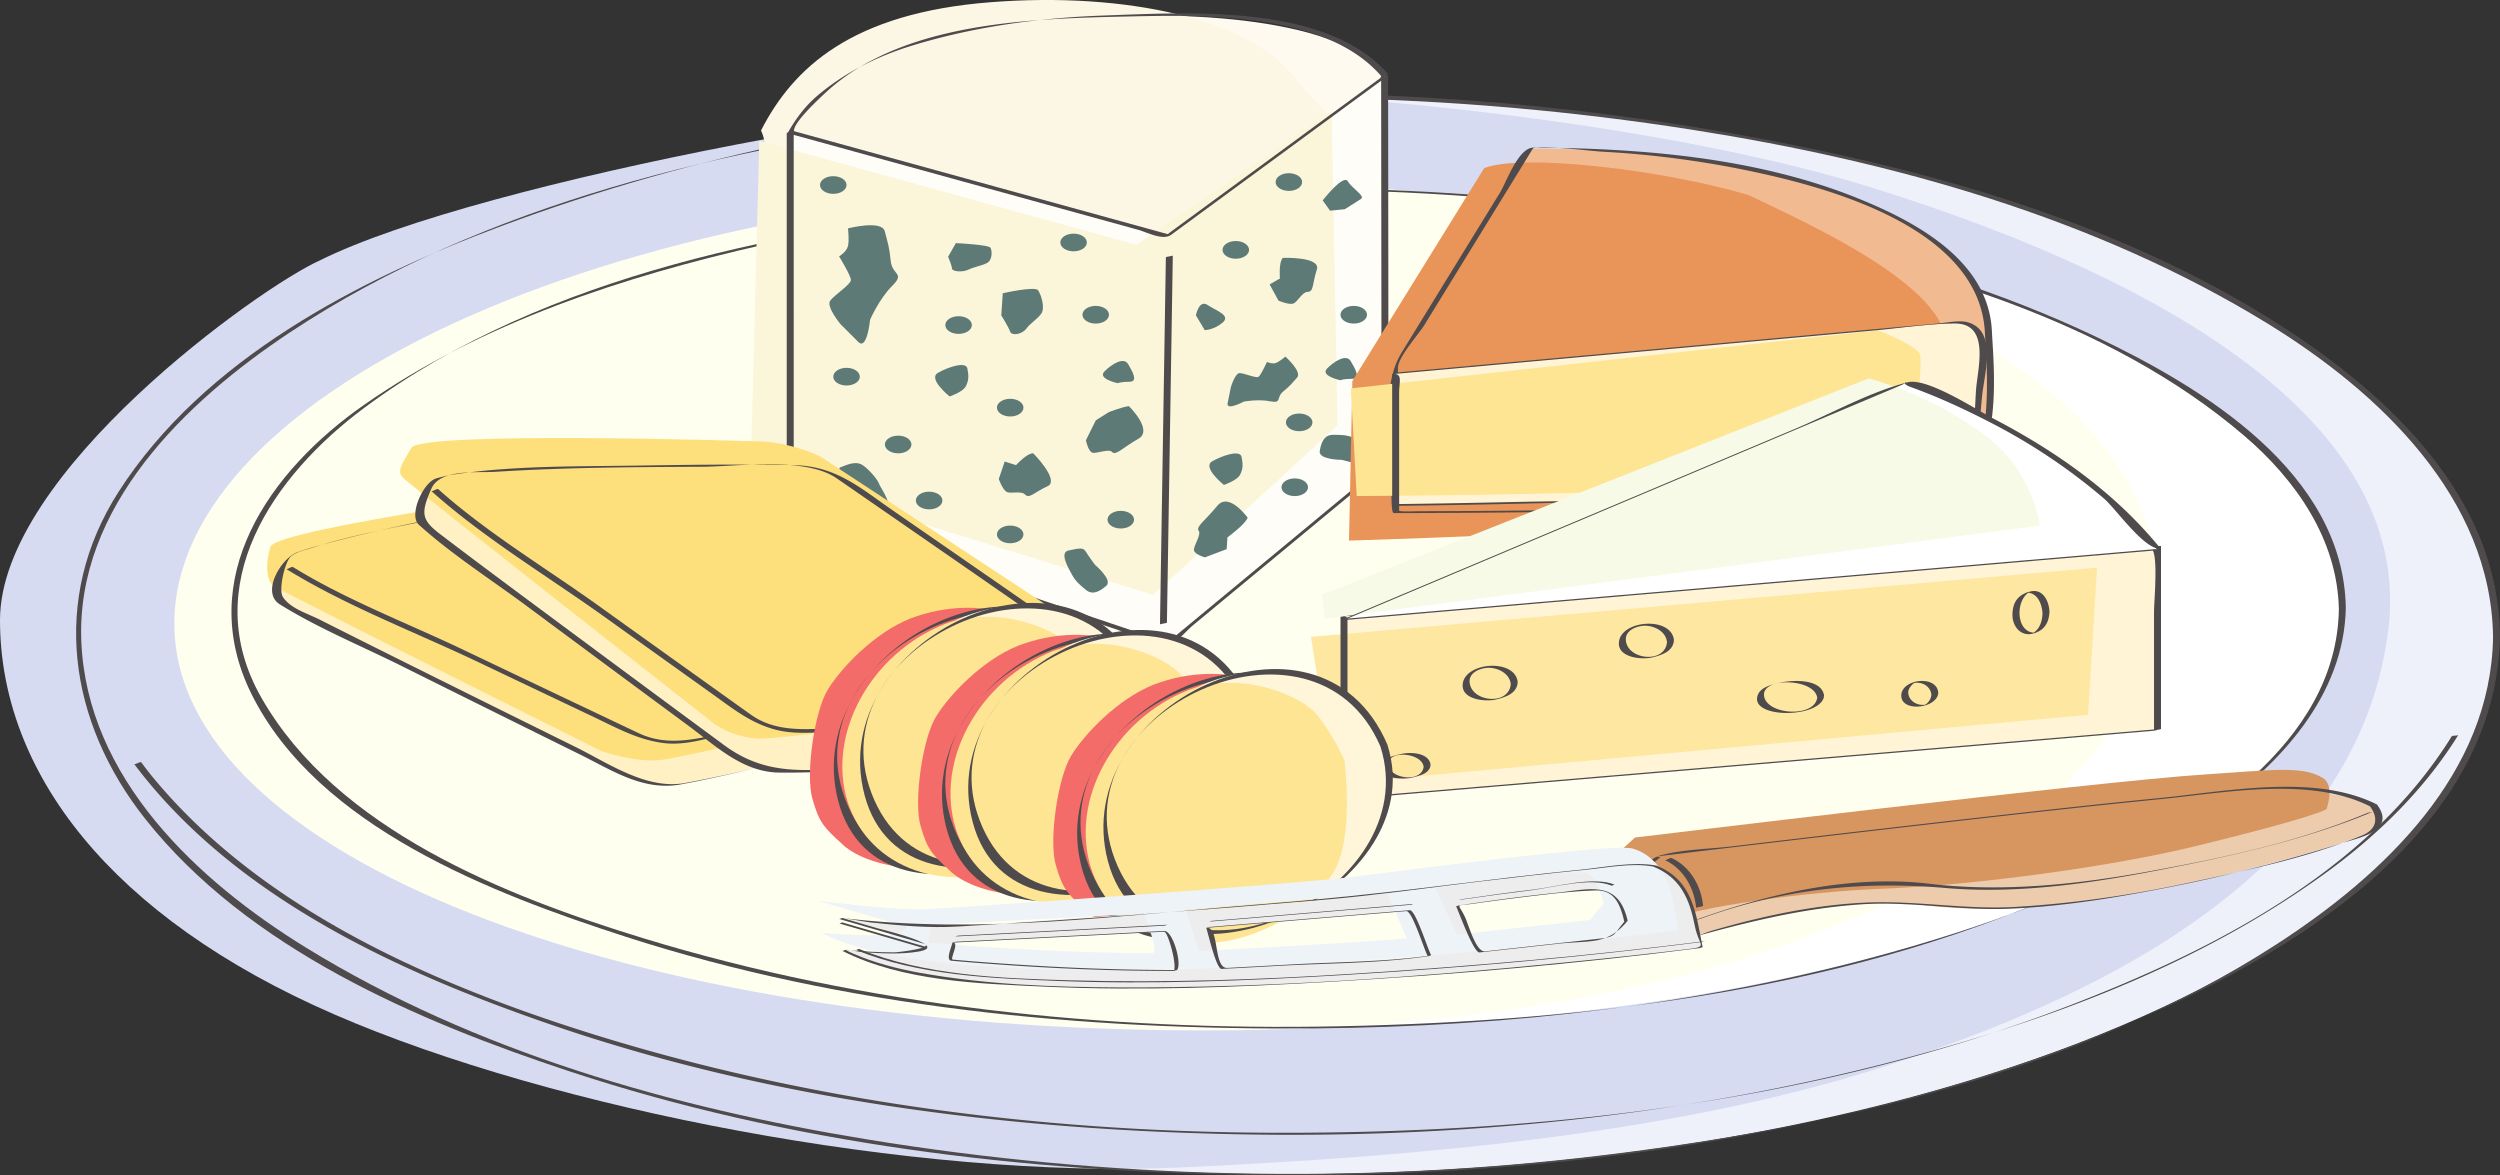 <svg xmlns="http://www.w3.org/2000/svg" width="295.473" height="138.908"><rect width="100%" height="100%" fill="#333333" stroke="none"/><path fill="#eff1fa" d="M295.063 75.145c0 35.148-63.997 63.64-142.938 63.64-78.941 0-142.934-28.492-142.934-63.64 0-35.148 63.993-63.645 142.934-63.645s142.938 28.497 142.938 63.645"/><path fill="#d6dbf2" d="M221.336 22.207c36.855 11.512 63.789 28.735 60.945 52.141-2.844 23.402-23.758 40.36-60.172 51.895-23.359 7.394-51.59 10.351-82.765 11.746-31.176 1.398-74.032-6.89-99.79-18.078C12.938 108.352 0 91.149 0 73.28c0-17.42 30.742-39.345 37.777-42.49 18.883-9.44 78.66-20.425 101.567-20.085 22.91.34 58.781 4.253 81.992 11.503"/><path fill="#4f4b4c" d="M294.652 75.254c-.226 16.172-12.93 28.164-25.609 36.36-23.469 15.175-52.266 21.601-79.629 24.925-28.809 3.5-58.297 2.805-86.93-1.875-22.976-3.753-46.332-10.375-66.297-22.652C23.31 104.094 10.29 91.946 9.613 75.844c-.672-15.965 12.41-28.437 24.637-36.55 23.129-15.34 51.781-21.883 78.91-25.34 28.809-3.668 58.317-3.106 86.992 1.406 23.524 3.699 47.493 10.36 67.914 22.918 13.094 8.054 26.356 20.523 26.586 36.976 0-.062.825-.144.82-.218-.226-16.172-12.929-28.164-25.609-36.36-19.52-12.625-43-19.015-65.664-23-47.43-8.34-99.46-5.926-144.863 11.012-16.938 6.316-35.23 15.734-45.297 31.398-8.148 12.688-5.941 27.27 3.156 38.735 12.137 15.297 32.09 23.843 50.106 29.797 25.93 8.57 53.566 11.882 80.781 12.257 32.664.454 66.106-3.812 96.832-15.273 20.649-7.7 50.2-22.895 50.559-48.566 0 .07-.82.136-.82.218"/><path fill="#4f4b4c" d="M289.746 87.055c-9.883 15.942-28.187 25.238-45.121 31.774-29.645 11.437-62.324 15.14-93.934 15.05-27.699-.078-55.699-3.68-82.132-12.132-18.485-5.91-38.211-14.79-50.743-30.188a45.908 45.908 0 0 1-1.129-1.473c-.066-.09-.761.301-.82.223 11.781 15.672 31.074 24.527 49.121 30.746 25.992 8.957 53.832 12.465 81.215 13.004 26.094.512 52.54-2.07 77.82-8.684 17.97-4.703 35.895-11.304 51.012-22.32 6.082-4.433 11.555-9.805 15.531-16.219-.105.172-.71.04-.82.22"/><path fill="#fff" d="M276.84 71.926c0 27.352-55.797 49.528-124.621 49.528-68.828 0-124.621-22.176-124.621-49.528 0-27.355 55.793-49.531 124.62-49.531 68.825 0 124.622 22.176 124.622 49.531"/><path fill="ivory" d="M254.969 69.848c0 27.356-43.633 51.938-112.461 51.938-68.824 0-121.903-20.72-121.903-48.075 0-27.351 52.399-52.113 121.227-52.113 68.824 0 113.137 20.895 113.137 48.25"/><path fill="#4f4b4c" d="M276.43 72.036c-.293 15.949-16.852 25.992-29.559 32.027-27.203 12.922-58.918 16.633-88.742 17.234-27.57.559-55.672-2.328-82.106-10.41-16.222-4.96-36.222-12.836-45.117-28.402-7.62-13.336 1.38-26.274 12.14-34.278 21.536-16.02 50.747-21.238 76.763-24.054 28.804-3.121 58.343-2.063 86.8 3.386 20.332 3.895 42.579 10.231 58.63 23.958 6.109 5.222 11.038 12.269 11.19 20.539-.003-.059.821-.145.821-.22-.293-15.948-16.848-25.991-29.555-32.027-22.699-10.78-48.597-14.96-73.445-16.761-28.023-2.031-56.617-.309-84.04 5.906-16.464 3.734-33.202 9.176-47.151 18.895-11.23 7.824-20.13 20.503-13.34 34.191 7.82 15.762 28.59 23.633 44.144 28.664 26.16 8.465 54.242 11.098 81.617 10.86 22.88-.196 46.051-2.817 68.118-9.008 13.25-3.715 26.422-8.598 37.777-16.512 8.078-5.629 15.687-13.828 15.875-24.207-.004.074-.82.133-.82.219"/><path fill="#4f4b4c" d="M202.934 67.243c-.317 6.625-7.536 10.308-12.84 12.62-13.403 5.848-29.36 6.696-43.801 6.223-10.957-.355-22.113-2.047-32.387-5.968-5.636-2.149-13.672-6.153-14.004-13.094-.308-6.461 8.012-10.516 12.84-12.621 13.403-5.848 29.36-6.696 43.801-6.223 10.957.356 22.113 2.047 32.387 5.965 5.636 2.152 13.672 6.156 14.004 13.098-.004-.051.824-.153.82-.22-.395-8.304-11.219-12.253-17.738-14.429-13.207-4.414-27.73-5.183-41.532-4.555-8.382.387-16.855 1.586-24.922 3.946-7.101 2.07-16.761 5.133-19.964 12.547-3.262 7.55 6.976 13 12.324 15.332 12.082 5.27 26.066 6.465 39.086 6.55 10.254.067 20.71-1 30.625-3.683 7.164-1.942 15.203-4.492 20.105-10.402 1.258-1.516 1.922-3.356 2.016-5.305-.004.082-.817.129-.82.219"/><path fill="#fefaf0" d="M163.648 8.872c0 .171-2.964 8.363-2.964 8.363l-23 15.683L96.207 22.29s-1.738-4.355-2.742-6.601C97.27 8.27 108.508 3.524 124.96 2.25c16.203-1.253 33.578.059 38.687 6.622"/><path fill="#fcf6e5" d="M152.852 8.97c0 .175 5.054 5.577 5.054 5.577L132.63 31l-41.813-9.136s.13-4.203-.87-6.45C93.75 7.997 100.675 1.528 117.128.258 133.332-1 147.742 2.407 152.852 8.97"/><path fill="#4f4b4c" d="M163.234 8.98c-1.078 3.852-1.847 7.606-5.148 9.856a31226.29 31226.29 0 0 1-16.254 11.082c-1.508 1.028-3.016 2.059-4.523 3.082.664-.449.988-.14.086-.37-.82-.212-1.645-.423-2.461-.633-6.34-1.622-12.676-3.247-19.012-4.872-5.711-1.464-11.426-2.925-17.137-4.39-1.133-.29-2.012-.18-2.453-1.274a219.95 219.95 0 0 0-2.457-5.882c-.375-.86 2.898-3.868 3.45-4.395 8.991-8.582 24.241-8.977 35.94-9.234 9.051-.203 23.399-.532 29.97 7.03.085.099.745-.308.824-.218-7.27-8.367-23.575-7.281-33.454-6.933-7.761.273-15.457 1.3-22.882 3.585-4.086 1.258-7.973 3.2-11.223 5.989-1.426 1.23-2.535 2.758-3.445 4.394-.383.688 2.28 5.45 2.668 6.41.254.63 2.64.852 3.238 1 3.207.825 6.414 1.649 9.625 2.47 7.46 1.91 14.922 3.823 22.383 5.737 1.984.508 4.937 2.004 7.004 1.43.968-.27 2.02-1.332 2.836-1.887 3.203-2.183 6.402-4.367 9.605-6.55 3.969-2.703 9.867-5.024 11.543-9.676.71-1.977 1.531-3.95 2.102-5.969-.04.133-.782.074-.825.219"/><path fill="#fffdf8" d="m163.648 9.043-25.68 18.844-44.57-12.285v45.547l44.57 15.027 25.731-21.3-.05-45.833"/><path fill="#fbf5d9" d="m157.383 13.153-23.07 15.781-44.575-12.285-1.011 39.02 47.57 14.64 21.781-20.039-.695-37.117"/><path fill="#4f4b4c" d="m163.234 9.157-16.789 12.32c-2.703 1.984-5.406 3.969-8.11 5.95-1.16.85-.124.304-.19.284l-2.72-.75c-13.87-3.82-27.745-7.644-41.616-11.468-.07-.02-.825.203-.825.218v37.09c0 1.887-1.191 8.055.903 8.762l17.172 5.789c7.125 2.402 14.25 4.8 21.375 7.207 1.699.57 4.066 2.047 5.89 1.523.871-.25 1.957-1.59 2.637-2.152 2.8-2.316 5.598-4.637 8.398-6.953l14.496-12c.918-.762.25-4.684.25-5.77-.008-5.289-.011-10.574-.019-15.863-.012-8.137-.02-16.273-.027-24.406 0 .062-.825.137-.825.219.016 12.437.032 24.879.043 37.316.004 2.602 1.204 7.527-.972 9.328-5.324 4.406-10.653 8.817-15.977 13.227-2.355 1.949-4.71 3.902-7.066 5.851-.531.438-1.059.875-1.586 1.313.414-.344.965-.04-.195-.43l-17.172-5.789-21.371-7.207c-1.633-.55-3.266-1.102-4.899-1.648-.57-.192-.23-2.164-.23-2.672V15.52c0 .457-1.414.031.105.45l2.555.702c6.586 1.817 13.172 3.633 19.758 5.446 6.125 1.687 12.25 3.375 18.379 5.066.902.246 2.828 1.29 3.808.57 8.547-6.273 17.098-12.547 25.645-18.816-.211.152-.61.059-.825.219"/><path fill="#4f4b4c" d="M137.793 30.414c-.23 14.465-.465 28.926-.695 43.391 0-.074.82-.137.82-.223.234-14.46.465-28.925.695-43.386 0 .07-.82.136-.82.218"/><path fill="#5e7a77" d="M156.328 23.684s2.438-3.137 2.961-2.266c.524.871 2.094 1.743 1.57 2.09-.523.348-1.918 1.219-1.918 1.219l-1.742.176-.87-1.219m-4.708 6.793s4.531-.172 4.012 1.395c-.524 1.57-.352 2.617-1.051 2.617-.691 0-1.219 1.218-1.738 1.39-.524.176-1.742-.347-1.742-.347l-1.047-1.918 1.218-.696s-.171-1.918.348-2.441m-29.504 23.098s3.195 3.214 1.688 3.894c-1.504.676-2.157 1.512-2.63 1-.472-.512-1.722-.07-2.206-.336-.48-.265-.926-1.52-.926-1.52l.703-2.066 1.34.426s1.289-1.43 2.031-1.398m11.301-5.578s2.926 2.843 1.129 3.859c-1.797 1.012-2.676 2.035-3.098 1.574-.426-.46-1.89.254-2.375.059-.48-.196-.73-1.457-.73-1.457l1.168-2.356 1.558-.976s1.54-.598 2.348-.703m14.042 13.187s-2.21-3.09-3.593-1.398c-1.375 1.691-2.574 2.48-2.203 2.933.367.45-.644 1.84-.55 2.328.093.489 1.288.828 1.288.828l2.578-.972.09-1.39s2.118-1.54 2.391-2.329m-2.809-3.871s-2.613-2.09-1.394-2.785c1.222-.7 3.312-1.399 3.484-.524.176.871.176 1.395-.172 2.09-.347.695-1.918 1.219-1.918 1.219M112.238 46.86s-2.613-2.09-1.39-2.79c1.218-.695 3.308-1.394 3.484-.523.176.871.176 1.395-.176 2.094-.347.695-1.918 1.219-1.918 1.219m46.356 7.492s-2.79 0-2.614-1.047c.172-1.043.52-1.914 1.567-1.914s1.566 0 2.437.348c.875.347 2.793 1.043 2.094 1.914-.695.875-1.047 1.398-1.57 1.222-.524-.175-1.914-.523-1.914-.523m-29.18 12.402s2.14 1.79 1.34 2.48c-.805.692-1.629 1.138-2.434.47-.8-.672-1.203-1.004-1.652-1.832-.445-.825-1.473-2.586-.379-2.81 1.098-.226 1.7-.401 1.988.063.29.473 1.137 1.63 1.137 1.63m11.93-29.481s.347-1.914 1.39-1.219c1.047.695 2.79 1.219 1.746 2.09-1.046.871-2.093.871-2.093.871l-1.043-1.742m17.074 7.668s-2.438-.524-1.566-1.395c.87-.87 2.261-1.742 2.785-.87.523.87 1.222 2.093.175 2.093-1.046 0-1.394.172-1.394.172m-26.313.348s-2.44-.52-1.57-1.395c.871-.871 2.27-1.738 2.79-.871.523.871 1.218 2.094.175 2.094-1.047 0-1.395.171-1.395.171m-31.886-18.296s4.008-1.043 4.355.351c.348 1.39.524 1.742.696 3.485.175 1.742 1.742 1.39.175 2.96-1.57 1.57-2.613 4.008-2.613 4.008s-.352 3.66-1.395 2.614c-1.046-1.043-2.09-2.09-2.09-2.09s-1.745-2.09-1.222-2.79c.523-.695 2.441-1.917 2.441-2.437 0-.523-1.394-2.789-1.394-2.789s.871-.523 1.047-1.219c.172-.699 0-2.093 0-2.093m51.699 15.152s2.012 1.793 1.383 2.484c-.63.692-.754.91-1.637 1.637-.879.723-.125 1.445-1.539 1.164-1.414-.285-3.113.031-3.113.031s-2.11 1.133-1.918.188c.187-.942.379-1.887.379-1.887s.5-1.7 1.066-1.668c.566.031 1.918.629 2.203.442.281-.188 1.004-1.762 1.004-1.762s.598.281 1.04.125c.44-.156 1.132-.754 1.132-.754m-33.578-4.871.176-2.613s3.832-.872 4.18-.348c.347.523.87 2.09.347 2.789-.52.695-1.219 1.043-1.742 1.742-.524.695-1.742.871-1.914.348-.176-.524-1.047-1.918-1.047-1.918m-6.285-6.934.914-1.605s3.922.172 4.105.562c.188.39.238 1.469-.46 1.809-.7.34-1.466.426-2.169.766-.699.34-1.918.222-1.933-.137-.02-.363-.457-1.395-.457-1.395m-10.617 27.496s-2.961-2.265-2.09-2.613c.87-.348 1.738-.695 2.437-.348.695.348 1.918 1.743 2.09 2.266.176.523 2.094 3.137.352 2.613-1.747-.523-2.442-.699-2.442-.699l-.348-1.219m9.942 1.321c0 .578-.703 1.043-1.57 1.043-.864 0-1.567-.465-1.567-1.043 0-.578.703-1.047 1.567-1.047.867 0 1.57.469 1.57 1.047m-3.66-6.625c0 .578-.7 1.047-1.567 1.047s-1.57-.47-1.57-1.047c0-.575.703-1.043 1.57-1.043.868 0 1.567.468 1.567 1.043m13.241-4.356c0 .578-.698 1.047-1.565 1.047-.868 0-1.57-.469-1.57-1.047 0-.574.702-1.043 1.57-1.043.867 0 1.566.469 1.566 1.043M131.07 37.2c0 .578-.703 1.043-1.57 1.043-.863 0-1.566-.465-1.566-1.043 0-.578.703-1.047 1.566-1.047.867 0 1.57.469 1.57 1.047m-16.207 1.218c0 .579-.703 1.043-1.57 1.043-.863 0-1.566-.464-1.566-1.043 0-.578.703-1.046 1.566-1.046.867 0 1.57.468 1.57 1.046m-13.242 6.102c0 .574-.703 1.043-1.57 1.043-.864 0-1.567-.469-1.567-1.043 0-.578.703-1.047 1.567-1.047.867 0 1.57.469 1.57 1.047m32.41 16.902c0 .575-.703 1.043-1.57 1.043-.863 0-1.566-.468-1.566-1.043 0-.578.703-1.047 1.566-1.047.867 0 1.57.47 1.57 1.047m-13.071 1.742c0 .575-.698 1.043-1.565 1.043-.868 0-1.57-.468-1.57-1.043 0-.578.702-1.046 1.57-1.046.867 0 1.566.468 1.566 1.046m33.633-5.578c0 .578-.703 1.047-1.567 1.047-.867 0-1.57-.469-1.57-1.047 0-.574.703-1.043 1.57-1.043.864 0 1.567.47 1.567 1.043m.523-7.668c0 .579-.703 1.047-1.57 1.047-.863 0-1.567-.468-1.567-1.047 0-.574.704-1.043 1.567-1.043.867 0 1.57.47 1.57 1.043m6.449-12.718c0 .578-.703 1.043-1.57 1.043-.867 0-1.566-.465-1.566-1.043 0-.578.699-1.047 1.566-1.047.867 0 1.57.469 1.57 1.047m-13.941-7.668c0 .578-.703 1.047-1.57 1.047-.864 0-1.567-.47-1.567-1.047 0-.578.703-1.047 1.567-1.047.867 0 1.57.469 1.57 1.047m6.273-8.016c0 .578-.703 1.047-1.57 1.047-.867 0-1.566-.469-1.566-1.047s.699-1.047 1.566-1.047c.867 0 1.57.469 1.57 1.047m-25.445 7.144c0 .579-.7 1.044-1.566 1.044-.867 0-1.567-.465-1.567-1.043 0-.579.7-1.047 1.567-1.047s1.566.468 1.566 1.047m-28.403-6.797c0 .578-.702 1.047-1.566 1.047-.867 0-1.57-.47-1.57-1.047 0-.578.703-1.043 1.57-1.043.864 0 1.567.465 1.567 1.043"/><path fill="#f2ba90" d="M235.012 39.375c0-12.941-23.785-21.82-54.18-21.82l-16.023 26.05.144 16.923s64.434.168 67.629-4.45c3.195-4.617 2.43-16.703 2.43-16.703"/><path fill="#e99458" d="M230.043 40.793c0-6.964-15.926-14.183-23.383-17.734-9.87-2.945-26.629-4.973-31.242-3.195l-15.582 25.164-.399 18.863s64.977-1.777 68.172-6.39c3.2-4.618 2.434-16.708 2.434-16.708"/><path fill="#4f4b4c" d="M235.426 39.266c-.313-8.39-8.852-12.98-15.696-15.766-12.023-4.89-25.644-5.98-38.488-6.054-1.8-.012-3.215 4.113-3.937 5.285-3.875 6.297-7.746 12.598-11.621 18.894-2.512 4.086-1.223 9.653-1.184 14.332.008.489-.2 4.68.223 4.68 1.504.004 3.011 0 4.511-.008 15.07-.062 30.172-.289 45.211-1.316 5.352-.367 10.864-.696 16.055-2.145 6.23-1.734 5.219-12.824 4.926-17.902 0 .05-.828.152-.824.219.25 4.293 1.171 15.46-3.7 17.507-5.89 2.477-14.086 2.036-20.347 2.395-14.274.812-28.594 1-42.89 1.031-.204 0-2.302.094-2.302-.074l-.082-9.363c-.02-2.496-.043-4.989-.062-7.485-.012-1.265 2.476-4.027 3.117-5.066 3.871-6.3 7.746-12.598 11.621-18.895.399-.648.797-1.296 1.195-1.949.332-.531 7.18.29 8.172.34a115.799 115.799 0 0 1 20.551 2.965c9.094 2.164 24.305 7.129 24.727 18.594 0-.059.824-.153.824-.22"/><path fill="#fff5d6" d="M164.953 59.684s50.496-.586 64.985-3.047c1.214-.207 2.367-1.187 2.875-2.539.507-1.355 1.652-12.184 1.523-13.707-.242-2.863-4.059-2.203-4.059-2.203l-65.324 5.926v15.57"/><path fill="#fee594" d="M160.348 58.622s46.03-.079 60.515-2.543c1.215-.207 3.617-1.547 4.262-2.84 1.422-2.84 2.133-10.297 1.777-11.364-.355-1.062-4.972-2.84-4.972-2.84l-62.278 6.868.696 12.719"/><path fill="#4f4b4c" d="M164.54 59.793c13.651-.164 27.304-.515 40.94-1.129 7.813-.351 15.711-.656 23.457-1.82 5.051-.762 4.887-5.996 5.344-10.187.29-2.668 1.754-7.524-1.656-8.551-.996-.3-2.418.015-3.46.113-5.435.488-10.868.985-16.302 1.477a179751.85 179751.85 0 0 0-43.457 3.941c-1.347.121-2.695.242-4.043.367-.086.008-.824.184-.824.22v15.57c0-.067.824-.141.824-.223V46.438c0-1.324.453-2.328-.742-2.223 3.95-.355 7.899-.715 11.848-1.074 15.05-1.363 30.101-2.73 45.152-4.094 3.121-.285 6.324-.808 9.465-.808 4.035.004 2.726 5.047 2.484 7.566-.265 2.785.07 10.184-3.812 10.817-16.696 2.722-34.215 2.34-51.082 2.714-4.438.098-8.875.184-13.313.235-.277.004-.547.218-.824.222"/><path fill="#fff5d6" d="m254.996 86.254-96.148 8.153V72.786l96.148-8.157v21.625"/><path fill="#fee7a1" d="m246.785 84.485-89.12 8.168-2.724-17.383 92.91-8.184-1.066 17.399"/><path fill="#4f4b4c" d="M255.406 86.145c-24.707 2.094-49.41 4.187-74.117 6.285-5.684.48-11.367.965-17.05 1.445-2.051.176-4.981 1.512-4.981-.918V73.18c0-.59-1.453-.234.484-.398 1.73-.145 3.457-.293 5.184-.438 22.543-1.91 45.082-3.824 67.625-5.734 7.183-.613 14.367-1.219 21.554-1.832 1.09-.09.477 6.375.477 7.383v14.203c0-.067.824-.14.824-.219V64.52c0 .02-1.5.125-1.578.133-10.121.86-20.246 1.715-30.367 2.578-21.402 1.812-42.805 3.629-64.203 5.445-.086.008-.824.184-.824.219V94.52c0-.023 1.5-.129 1.578-.133l30.37-2.578c21.4-1.816 42.802-3.629 64.2-5.445.281-.024.547-.2.824-.219"/><path fill="#fff" d="m158.848 73.215 66.332-27.953s19.238 6.238 29.77 19.695l-96.102 8.258"/><path fill="#4f4b4c" d="M178.555 80.868c-.23 2.558-4.649 2.12-4.86-.22-.113-1.25 1.434-1.757 2.375-1.718 1.121.047 2.375.734 2.485 1.938 0-.043.828-.168.824-.22-.262-2.866-6.266-2.417-6.504.22-.168 1.875 2.793 2.101 3.988 1.793 1.106-.286 2.395-.684 2.516-2.012-.012.09-.813.117-.824.219m18.465-4.969c-.23 2.555-4.649 2.121-4.86-.219-.113-1.25 1.43-1.762 2.375-1.723 1.125.051 2.375.739 2.485 1.942-.004-.043.828-.164.824-.219-.262-2.871-6.266-2.422-6.504.219-.172 1.875 2.797 2.098 3.988 1.793 1.106-.285 2.395-.684 2.516-2.012-.012.09-.817.113-.824.219m17.753 6.566c-.324 2.387-5.972 2.051-6.28-.218-.302-2.243 5.968-2.094 6.28.218-.004-.027.829-.176.82-.218-.284-2.133-3.94-1.887-5.398-1.52-.984.246-2.367.559-2.523 1.738-.336 2.492 7.57 2.38 7.922-.218-.016.101-.805.105-.82.218m26.628-9.941c-.043.988-.379 1.98-1.34 2.41.208-.059.415-.113.618-.168a4.38 4.38 0 0 0-.211.055c.066-.016.133-.035.203-.051-2.473.215-2.574-4.02-.66-4.875l-.52.14c.07-.015.145-.035.215-.054-.102.027-.203.05-.305.078 1.38-.121 1.95 1.309 2 2.465 0-.055.825-.153.825-.219-.063-1.305-.797-2.785-2.305-2.39-1.332.355-2.008 1.148-2.07 2.609-.067 1.449.945 2.746 2.418 2.36 1.289-.34 1.894-1.212 1.957-2.579-.004.078-.82.129-.825.219m-13.136 9.586c-.028.36-.153.62-.391.887-.305.34-.387.324-.77.304-.789-.035-1.511-.61-1.57-1.41-.023-.34.176-.648.39-.89.305-.34.387-.317.77-.301.79.035 1.512.609 1.57 1.41-.003-.047.825-.16.82-.219-.151-2.144-4.233-1.664-4.37.219-.153 2.125 4.234 1.664 4.37-.219-.007.086-.812.121-.82.219m-60.007 8.523c-.223 1.88-3.95 1.473-4.149-.222-.21-1.805 3.95-1.489 4.149.222-.004-.035.828-.176.824-.222-.18-1.504-2.477-1.559-3.574-1.278-.856.219-2.098.446-2.219 1.5-.18 1.508 2.734 1.492 3.574 1.278.856-.22 2.094-.446 2.219-1.5-.012.101-.809.113-.824.222"/><path fill="#f6fae6" d="m156.598 73.122-.356-2.84 64.621-25.563s7.5 1.852 14.203 7.102c3.274 2.562 5.329 6.39 6.04 10.297l-84.508 11.004"/><path fill="#4f4b4c" d="M159.258 73.106c21.765-9.172 43.527-18.348 65.293-27.52 1.734-.73-.352-.43 1.254.149 3.406 1.226 6.691 2.765 9.898 4.437a69.42 69.42 0 0 1 12.977 8.762c1.383 1.184 4.77 6.078 6.668 5.914l-.832.07-32.985 2.836c-20.758 1.782-41.515 3.567-62.273 5.352-.281.023-.547.195-.824.219 32.035-2.754 64.07-5.504 96.105-8.258.11-.008.781-.274.824-.219-5.379-6.625-12.324-11.504-19.847-15.422-1.891-.984-7.758-4.836-10.047-4.246-4.516 1.16-8.938 3.66-13.211 5.461-17.942 7.563-35.883 15.125-53.824 22.684.257-.11.562-.114.824-.22"/><path fill="#fff1c4" d="M121.55 75.801c-.038-.191-40.46-18.597-40.46-18.597s-1.895-.856-5.625-.325c-2.606.371-40.715 7.047-41.719 9.227-.547 1.672-1.305 4.508-.355 5.156 1.367.93 41.37 20.668 41.37 20.668s2.301 1.168 5.376.79c3.074-.376 39.535-9.212 40.867-10.54 1.324-1.328 1.926-5.316.547-6.379"/><path fill="#fddf7b" d="M117.645 74.028c-.04-.196-37.739-15.817-37.739-15.817s-4.441-1.597-8.168-1.066c-2.605.371-38.761 5.273-39.77 7.457-.546 1.668-.593 3.969.356 4.617 1.367.93 38.703 19.528 38.703 19.528s4.028 1.44 7.102 1.066c3.074-.379 37.637-8.078 38.969-9.41 1.324-1.328 1.93-5.313.547-6.375"/><path fill="#4f4b4c" d="M121.96 75.692c-3.593-2.598-8.706-4.082-12.714-5.918a8046.82 8046.82 0 0 0-21.258-9.723c-4.32-1.972-7.547-4-12.496-3.222-5.87.921-11.71 2.058-17.547 3.183-6.324 1.219-12.68 2.445-18.906 4.11-1.309.347-2.629.683-3.898 1.148-1.907.7-4.336 4.746-2.075 6.156 4.508 2.809 9.621 4.906 14.364 7.27a7091.518 7091.518 0 0 0 21.148 10.492c3.797 1.875 7.45 4.34 11.902 3.516 5.657-1.047 11.25-2.543 16.832-3.918 5.645-1.383 11.282-2.805 16.88-4.364 1.913-.531 3.84-1.047 5.714-1.703 2.703-.953 3.864-4.664 2.055-7.027-.066-.09-.758.3-.82.219 1.574 2.058.859 5.945-1.664 6.89-5.61 2.102-11.59 3.32-17.391 4.781-6.984 1.762-14.008 3.645-21.094 4.957-4.555.844-9.074-2.328-12.957-4.25a6872.064 6872.064 0 0 1-21.508-10.671c-2.91-1.454-5.82-2.91-8.726-4.38-1.399-.71-3.535-1.331-4.38-2.71-.519-.852.255-4.168.966-4.77.664-.558 1.761-.777 2.55-1.031 4.91-1.566 10.106-2.477 15.153-3.5a674.207 674.207 0 0 1 21.582-4.016c4.789-.808 7.445.301 11.566 2.18 7.16 3.262 14.317 6.535 21.469 9.813 4.543 2.082 10.36 3.765 14.434 6.707.148.109.68-.32.82-.22"/><path fill="#4f4b4c" d="M120.55 77.364c-1.394 1.379-3.491 1.715-6.187 2.37a3146.838 3146.838 0 0 1-15.656 3.794c-4.629 1.113-9.258 2.219-13.898 3.261-3.172.711-6.227 1.329-9.34-.144a9152.557 9152.557 0 0 1-20.703-9.844c-6.63-3.164-13.871-5.91-20.133-9.781-.168-.106-.66.32-.82.219 7.109 4.398 15.347 7.5 22.878 11.093 4.524 2.157 9.051 4.309 13.579 6.457 2.753 1.31 5.183 2.672 8.25 3.043 3.14.38 6.992-1.164 9.972-1.855a1900.967 1900.967 0 0 0 17.367-4.148 7039.88 7039.88 0 0 0 12.305-3c1.54-.38 1.984-.473 3.207-1.684-.172.172-.644.043-.82.219"/><path fill="#fff1c4" d="M135.824 81.832c-.008-.199-36.554-25.43-36.554-25.43s-1.72-1.179-5.48-1.312c-2.634-.09-41.321-.23-42.692 1.742-.836 1.547-2.078 4.204-1.258 5.008 1.18 1.157 37.09 27.63 37.09 27.63s2.054 1.554 5.148 1.726c3.09.168 40.54-2.11 42.082-3.184 1.54-1.074 2.836-4.894 1.664-6.18"/><path fill="#fddf7b" d="M131.39 76.672c-.007-.195-34.445-22.722-34.445-22.722s-3.336-1.645-7.097-1.774c-2.633-.093-39.864-1.222-41.235.75-.836 1.547-1.84 2.703-1.02 3.508 1.18 1.156 36.848 29.129 36.848 29.129s2.059 1.555 5.153 1.723c3.09.175 38.117-4.563 39.664-5.641 1.539-1.07 3.3-3.684 2.133-4.973"/><path fill="#4f4b4c" d="M136.234 81.723c-3.074-3.191-7.855-5.555-11.472-8.07a9328.233 9328.233 0 0 0-19.219-13.309c-3.902-2.699-6.723-5.265-11.73-5.37-6.282-.134-12.57-.036-18.848.058-7.125.105-14.453 0-21.516 1.074-.633.098-1.254.258-1.87.43-1.556.433-3.321 4.355-2.075 5.484 3.941 3.559 8.605 6.523 12.86 9.687a7733.842 7733.842 0 0 0 18.972 14.047c3.273 2.414 6.45 5.52 10.781 5.559 6.52.059 13.106-.594 19.602-1.027 6.804-.45 13.683-.793 20.433-1.79 3.114-.46 5.852-3.351 4.082-6.773-.03-.062-.796.266-.82.219 4.106 7.953-10.894 7.238-14.637 7.531A727.148 727.148 0 0 1 96.91 90.97c-4.363.195-7.781-.289-11.344-2.918a9496.447 9496.447 0 0 1-16.738-12.375c-5.61-4.16-11.234-8.304-16.789-12.535-2.219-1.691-2.344-2.453-1.059-5.379 1.043-2.379 5.348-1.86 7.594-2 8.117-.52 16.278-.555 24.41-.598 4.262-.019 12.176-1.207 15.899 1.364 6.222 4.297 12.441 8.597 18.66 12.91 4.004 2.773 8.008 5.55 12 8.34 1.86 1.297 4.285 2.52 5.871 4.164.098.101.73-.317.82-.219"/><path fill="#4f4b4c" d="M134.578 83.266c-1.539 1.059-4.508.973-7.25 1.145-5.117.32-10.234.632-15.351.933-4.75.278-9.5.551-14.254.758-3.137.137-6.278.289-8.993-1.648a8367.705 8367.705 0 0 1-18.011-12.88c-6.242-4.472-13.192-8.628-18.922-13.761-.121-.11-.711.32-.82.219 6.226 5.578 13.785 10.086 20.57 14.949 4.25 3.047 8.504 6.086 12.758 9.125 2.402 1.715 4.414 3.344 7.324 4.125 3.246.871 7.46-.004 10.738-.176 5.977-.312 11.95-.676 17.922-1.039 4.566-.277 11.11.79 15.11-1.973-.22.153-.602.07-.82.223"/><path fill="#fffdf8" d="M131.727 80.786c2.699 7.28-2.32 16.23-11.29 20.265-9.019 4.23-18.437 1.438-20.964-6.515-2.5-8.055 2.703-17.696 11.547-21.258 8.792-3.364 18.03.125 20.707 7.508"/><path fill="#f46c69" d="M128.258 80.625c2.703 7.286-2.317 16.235-11.285 20.266-6.575 3.086-14.688 1.633-17.536-1.223-2.035-1.875-2.617-2.406-3.43-5.293-.812-2.882.24-10.28 1.84-12.886 1.602-2.602 5.5-6.676 9.704-8.371 8.793-3.36 18.031.125 20.707 7.507"/><path fill="#4f4b4c" d="M131.316 80.895c5.387 17.113-24.566 31.809-31.43 13.531-6.632-17.664 23.66-31.875 31.43-13.531.016.043.809-.25.82-.219-8.152-19.254-37.847-4.34-33.074 13.969 4.872 18.676 38.731 4 33.075-13.969-.004-.02-.82.223-.82.219"/><path fill="#fff6da" d="M134.797 80.297c2.723 7.219-2.274 16.067-11.23 20.051-9.004 4.184-18.426 1.402-20.973-6.48-2.52-7.989 2.656-17.532 11.488-21.043 8.781-3.313 18.023.16 20.715 7.472"/><path fill="#fee594" d="M126.867 76.633c1.852 2.235 3.274 5.387 3.274 5.387s1.226 9.27-1.348 13.34c-1.676 2.652-4.266 4.945-7.793 6.512-9.008 4.187-18.262.808-20.809-7.075-2.515-7.988 2.66-17.531 11.493-21.047 6.289-2.37 13.332.649 15.183 2.883"/><path fill="#4f4b4c" d="M134.387 80.407c5.422 17.062-24.485 31.453-31.38 13.351-6.706-17.597 23.598-31.465 31.38-13.351.02.043.808-.25.82-.22-8.152-18.983-37.875-4.503-33.023 13.794 4.898 18.465 38.71 4.101 33.023-13.793-.004-.02-.816.226-.82.219"/><path fill="#fffdf8" d="M144.508 83.98c2.699 7.282-2.32 16.231-11.285 20.263-9.02 4.234-18.438 1.441-20.965-6.512-2.5-8.055 2.695-17.695 11.543-21.258 8.793-3.363 18.031.125 20.707 7.508"/><path fill="#f46c69" d="M141.04 83.82c2.702 7.286-2.317 16.235-11.286 20.266-6.574 3.086-14.688 1.63-17.535-1.222-2.035-1.875-2.617-2.407-3.43-5.293-.812-2.883.238-10.282 1.844-12.883 1.597-2.606 5.5-6.68 9.699-8.371 8.793-3.363 18.031.12 20.707 7.504"/><path fill="#4f4b4c" d="M144.098 84.09c5.39 17.114-24.567 31.809-31.43 13.528-6.633-17.66 23.66-31.871 31.43-13.528.015.043.808-.25.82-.222-8.148-19.246-37.848-4.336-33.07 13.972 4.867 18.676 38.73 4 33.07-13.972-.004-.016-.82.226-.82.222"/><path fill="#fff6da" d="M147.582 83.493c2.719 7.214-2.277 16.07-11.23 20.05-9.008 4.184-18.43 1.407-20.977-6.48-2.516-7.984 2.66-17.531 11.488-21.043 8.782-3.313 18.024.156 20.719 7.473"/><path fill="#fee594" d="M139.648 79.829c1.852 2.234 3.274 5.386 3.274 5.386s1.23 9.274-1.348 13.344c-1.676 2.645-4.262 4.941-7.793 6.512-9.004 4.18-18.261.804-20.804-7.082-2.52-7.985 2.656-17.528 11.488-21.043 6.289-2.371 13.332.648 15.183 2.883"/><path fill="#4f4b4c" d="M147.168 83.606c5.422 17.058-24.484 31.45-31.383 13.348-6.703-17.598 23.606-31.47 31.383-13.348.02.043.809-.254.824-.223-8.156-18.984-37.879-4.504-33.027 13.793 4.898 18.469 38.71 4.102 33.027-13.793-.008-.02-.82.227-.824.223"/><path fill="#fffdf8" d="M160.484 88.594c2.704 7.285-2.32 16.235-11.285 20.266-9.02 4.234-18.437 1.437-20.965-6.516-2.5-8.055 2.7-17.691 11.543-21.258 8.793-3.359 18.032.125 20.707 7.508"/><path fill="#f46c69" d="M157.02 88.438c2.703 7.285-2.32 16.234-11.286 20.266-6.578 3.082-14.687 1.628-17.539-1.22-2.035-1.878-2.613-2.413-3.425-5.296-.817-2.883.238-10.281 1.84-12.887 1.6-2.605 5.5-6.676 9.703-8.37 8.792-3.36 18.03.124 20.707 7.507"/><path fill="#4f4b4c" d="M160.074 88.704c5.39 17.117-24.566 31.812-31.43 13.53-6.628-17.663 23.665-31.874 31.43-13.53.02.043.809-.25.824-.22-8.152-19.25-37.847-4.335-33.074 13.97 4.871 18.675 38.735 4 33.074-13.97-.008-.015-.824.227-.824.22"/><path fill="#fff6da" d="M163.559 88.11c2.718 7.215-2.278 16.07-11.23 20.05-9.009 4.184-18.427 1.407-20.974-6.48-2.52-7.984 2.657-17.531 11.489-21.043 8.781-3.312 18.02.156 20.715 7.473"/><path fill="#fee594" d="M155.625 84.446c1.855 2.234 3.273 5.383 3.273 5.383s1.23 9.277-1.343 13.343c-1.676 2.649-4.266 4.946-7.793 6.516-9.008 4.18-18.262.805-20.809-7.078-2.52-7.988 2.656-17.531 11.488-21.047 6.29-2.371 13.336.644 15.184 2.883"/><path fill="#4f4b4c" d="M163.148 88.22c5.418 17.058-24.488 31.452-31.382 13.35-6.707-17.597 23.597-31.464 31.382-13.35.02.042.809-.25.825-.22-8.16-18.98-37.883-4.507-33.028 13.79 4.899 18.468 38.707 4.105 33.028-13.79-.008-.02-.82.227-.825.22"/><path fill="#edccae" d="M280.516 95.192c1.496.91.062 3 .062 3s-2.73 1.578-17.043 5.058c-9.851 2.395-25.32 5.215-36.215 3.727-9.394-1.281-23.254 2.277-28.238 4.059-.414 0-1.652-1.93-1.652-1.93l-4.196-5.324 2.93-2.664s54.86-6.657 67.371-7.454c7.762-.496 14.535.043 16.98 1.528"/><path fill="#d79560" d="M274.52 91.938c1.496.906.437 3.71.437 3.71s-1.191.884-15.5 4.368c-9.855 2.395-25.77 4.582-36.902 5.02-9.477.37-21.418 2.086-26.403 3.87-.414 0-1.652-1.929-1.652-1.929l-4.195-5.324 2.93-2.664s54.855-6.66 67.374-7.457c7.758-.496 11.47-1.082 13.91.406"/><path fill="#4f4b4c" d="M280.105 95.301c1.172 1.559.586 2.824-.945 3.446-6.57 2.68-13.66 4.12-20.574 5.609-6.723 1.437-13.543 2.43-20.406 2.832-5.84.34-11.567-.75-17.39-.524-6.243.25-12.552 1.61-18.544 3.356-1.531.45-2.598 1.316-3.734-.059-.676-.816-1.278-1.73-1.934-2.562-.945-1.203-1.89-2.402-2.836-3.602-.226-.293 2.246-2.258 2.613-2.593-.203.187-.906.062-.027-.047.695-.082 1.395-.168 2.09-.25a5437.004 5437.004 0 0 1 32.457-3.809c8.148-.93 16.3-1.844 24.461-2.648 7.71-.762 17.664-2.715 24.77.851.19.098.632-.312.82-.222-7.317-3.672-17.656-1.551-25.602-.766-8.633.851-17.25 1.836-25.867 2.82-8.23.942-16.46 1.91-24.687 2.89-2.758.329-5.801.348-8.497 1.063-1.312.348-2.261 1.727-3.234 2.61-.52.476 3.574 4.914 4.18 5.824.691 1.043 1.015 1.758 2.152 1.441 6.86-1.91 13.488-3.597 20.598-4.074 5.793-.39 11.566.75 17.386.52 6.38-.25 12.735-1.309 18.989-2.54a192.793 192.793 0 0 0 20.418-5.21c2.047-.645 6.511-1.453 4.164-4.578-.067-.086-.762.3-.82.222"/><path fill="#eeedee" d="M195.57 102.356c-2.25-.617-25.867 2.437-33.183 3.371-6.602.844-47.028 3.672-50.489 3.809-3.457.132-12.53-.985-12.53-.985l9.991 2.926s1.07.047-.234.793c-1.3.746-9.375.055-9.375.055 19.312 10.16 101.277-.317 101.277-.317l-.84-4.293s-.855-4.324-4.617-5.36zm-56.656 12.34c-12.61.093-26.594-1.235-26.594-1.235l.45-2.101 25.062-1.301s1.879 4.633 1.082 4.637zm30.035-1.735c-1.789.328-24.578 1.512-24.578 1.512l-1.601-4.863 23.851-2s2.172 5.226 2.328 5.351zm23.227-4.078-1.621 1.922-15.692 1.73-2.566-5.484s16.805-2.5 18.058-1.707c1.254.79 1.82 3.54 1.82 3.54"/><path fill="#edf3f6" d="M192.918 100.282c-2.25-.618-25.867 2.437-33.18 3.37-6.601.845-47.031 3.673-50.488 3.81-3.46.132-12.531-.981-12.531-.981l9.988 2.922s1.074.043-.23.793c-1.305.746-9.38.054-9.38.054 19.313 10.16 101.282-.316 101.282-.316l-.844-4.293s-.855-4.324-4.617-5.36zm-56.656 12.34c-12.61.093-26.594-1.231-26.594-1.231l.45-2.11 25.066-1.292s1.878 4.629 1.078 4.633zm30.039-1.735c-1.79.332-24.578 1.512-24.578 1.512l-1.606-4.863 23.856-2s2.172 5.226 2.328 5.351zm23.222-4.078-1.62 1.922-15.688 1.73-2.57-5.484s16.804-2.5 18.058-1.707c1.254.789 1.82 3.539 1.82 3.539"/><path fill="#4f4b4c" d="M195.77 102.305c-2.84-.523-6.192.215-9.024.492-5.41.532-10.808 1.2-16.203 1.867-7.273.907-14.52 1.66-21.828 2.235-16.297 1.277-32.848 3.578-49.149 1.598-.117-.012-.289.144-.402.109 3.293.965 6.586 1.926 9.879 2.89 1.773.516-2.934 1.063-3.379 1.063-1.902.004-3.816-.129-5.715-.29-.101-.007-.316.15-.402.11 7.176 3.618 16.117 3.875 23.973 4.235 11.293.515 22.632.07 33.91-.586 14.492-.836 28.996-2.13 43.398-3.965.04-.004.402-.102.402-.11-.785-3.992-1.136-7.933-5.46-9.648-.106-.043-.301.145-.403.106 3.266 1.293 4.324 3.87 4.95 7.046.449 2.29 1.585 2.418-.61 2.688-4.93.598-9.871 1.125-14.816 1.613-17.477 1.739-35.055 3.012-52.625 2.942-7.871-.032-15.825-.336-23.586-1.73-2.649-.481-5.274-1.161-7.746-2.223-2.18-.934.027-.262 1.351-.184 2.059.121 4.184.25 6.227-.09 3.93-.66-3.934-2.512-4.88-2.785-1.316-.387-2.636-.774-3.952-1.156-.434-.13 2.523.418 3.328.504 3.41.359 6.82.671 10.246.468 14.433-.86 28.867-1.93 43.27-3.168 6.085-.523 12.128-1.39 18.19-2.125 4.223-.511 8.446-.992 12.677-1.41 2.511-.246 5.46-.851 7.976-.39.125.023.281-.13.403-.106"/><path fill="#4f4b4c" d="M139.113 114.641c-8.215.02-16.422-.394-24.605-1.059-.637-.054-1.27-.109-1.903-.168-.378-.03.817-2.046.016-2.003a427291.48 427291.48 0 0 0 20.715-1.074c1.414-.075 2.832-.145 4.246-.22.469-.023 1.594 4.126 1.129 4.633.078-.085.324-.02.402-.109.617-.68-.488-4.664-1.523-4.613-2.73.14-5.457.285-8.188.426-5.476.285-10.957.566-16.43.851-.046.004-.398.074-.406.106-.117.562-.836 2.07-.113 2.136 1.875.172 3.754.313 5.633.446 6.863.496 13.742.773 20.625.757.137 0 .27-.109.402-.109m30.039-1.734c-5.39.8-11.004.773-16.441 1.074-2.555.14-5.11.277-7.66.414-1.66.086-.906-4.863-2.43-4.738 5.57-.465 11.145-.93 16.715-1.399l6.871-.574c.703-.062 2.102 4.547 2.543 5.332.02.031.387-.137.402-.11-.441-.784-1.836-5.39-2.543-5.331-2.289.191-4.582.382-6.87.578-5.59.465-11.18.933-16.77 1.402-.04.004-.403.11-.403.106.246.738 1.184 4.886 1.82 4.855 2.325-.121 4.65-.246 6.973-.375 5.75-.316 11.688-.281 17.391-1.125.137-.023.266-.086.402-.11m22.825-3.968c-1.286 1.52-1.008 1.789-2.856 1.992l-7.77.856c-1.949.214-3.898.433-5.843.648-1.067.117-1.938-3.148-2.344-4.016-.82-1.75-1.27-1.293.89-1.597 2.594-.367 5.188-.703 7.79-1.008 2.25-.262 4.511-.512 6.781-.57 2.215-.059 2.887 1.687 3.352 3.695 0-.004.402-.102.398-.11-1.133-4.906-4.496-3.718-8.562-3.296-3.782.39-7.555.906-11.317 1.465-.043.004-.394.117-.402.105.375.797 2.082 5.543 2.77 5.465 3.07-.336 6.136-.676 9.202-1.016 4.036-.445 5.848.196 8.309-2.722-.07.085-.324.019-.398.109m87.714-12.813c-8.062 3.387-16.78 5.227-25.355 6.801-8.625 1.582-17.574 2.563-26.32 1.524-9.235-1.098-19.118 1.183-27.829 4.355.262-.097.555-.125.82-.223 9.626-3.5 18.927-4.496 28.997-3.625 8.281.715 16.918-.523 25.039-2.093 8.512-1.64 17.441-3.586 25.469-6.957-.258.109-.563.109-.82.218m-82.95 5.516c2.2.988 3.516 3.324 3.719 5.648-.004-.043.828-.167.824-.222-.207-2.32-1.523-4.656-3.719-5.649-.207-.09-.629.309-.824.223m-97.551 7.5c3.329.973 6.66 1.945 9.993 2.922.113.031.289-.145.402-.11-3.332-.972-6.664-1.949-9.992-2.921-.117-.036-.293.14-.403.109"/><path fill="#4f4b4c" d="M101.152 112.27c7.426 3.031 15.97 3.355 23.88 3.668 11.187.437 22.413-.023 33.581-.688 14.196-.847 28.403-2.12 42.512-3.918.137-.015.27-.09.402-.105-13.738 1.75-27.566 2.969-41.386 3.844-11.2.71-22.442 1.117-33.66.793-8.223-.239-17.208-.551-24.926-3.703-.106-.043-.301.148-.403.109m11.715-1.586c8.25-.426 16.496-.855 24.746-1.281.137-.008.27-.102.403-.11-8.25.43-16.496.856-24.746 1.286-.137.004-.27.101-.403.105m29.996-1.75c7.953-.664 15.907-1.328 23.86-1.996.136-.012.265-.098.398-.11-7.95.669-15.902 1.333-23.851 2-.137.012-.27.098-.407.106m29.532-2.559c2.843-.421 5.699-.8 8.558-1.148 2.535-.313 7.027-1.59 9.496-.559.106.043.305-.148.406-.105-2.48-1.035-6.957.254-9.5.555-2.859.34-5.71.73-8.562 1.152-.137.02-.266.086-.398.105"/></svg>
